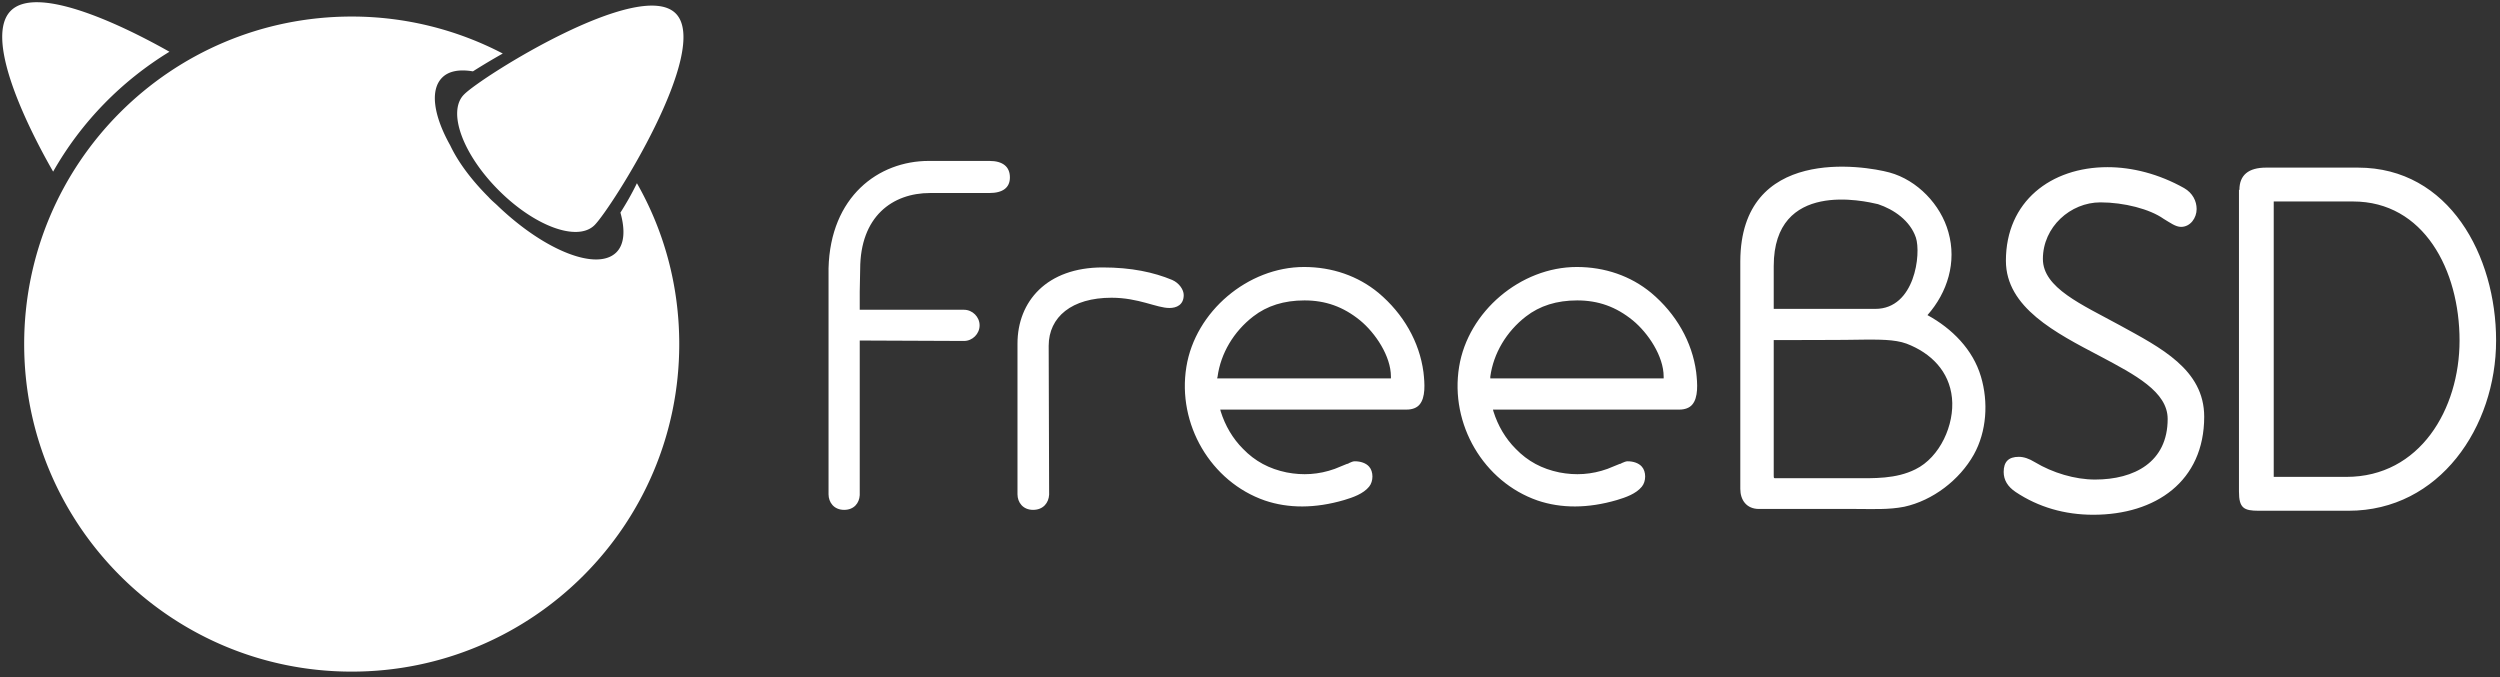 <svg xmlns="http://www.w3.org/2000/svg" xmlns:xlink="http://www.w3.org/1999/xlink" viewBox="0 0 561 152" fill="#fff" fill-rule="evenodd" stroke="#000" stroke-linecap="round" stroke-linejoin="round"><rect x="0" y="0" width="561" height="152" fill="#333333" stroke="none"/><use xlink:href="#A" x=".5" y=".5"/><symbol id="A" overflow="visible"><g stroke="none" fill-rule="nonzero"><path d="M423.524 38.213c6.2 1.7 11.5 7.2 13.2 13.4 1.9 6.7-.2 13.5-4.7 18.6 5.5 3 10.2 7.7 12 13.8 1.7 5.7 1.3 12.3-1.6 17.5-3.2 5.7-9.2 10.3-15.6 11.7-3.5.7-7.2.5-10.8.5h-21.8c-2.8 0-4.2-2-4.2-4.5v-51.1c.1-25.9 27.6-21.5 33.5-19.9zm-26 21v9.6h22.8c8.9 0 10.3-12.4 9.1-16-1.3-3.8-4.9-6.3-8.5-7.5-3-.7-23.4-5.5-23.4 13.9zm0 16.6v30.3c0 .8 0 .7.8.7h17c4.7 0 9.6.2 14-2 5.5-2.7 8.8-10 8.2-16s-4.7-10.1-10.2-12.2c-2.7-1-6.5-.9-9.5-.9-3 .1-20.3.1-20.3.1zm104.5-33.7c0-3.3 2-5 6-5h20.6c20.5 0 31 19.8 31 38.8 0 19.4-12.7 38.2-33.1 38.2h-20.2c-3.3 0-4.4-.6-4.4-4.3v-67.7zm7.7 2.6v61.8h16.3c16.5 0 25.4-15.2 25.4-30.6 0-15.8-8-31.2-23.9-31.2zm-38.9.2c-6.7 0-12.9 5.5-12.9 12.7 0 6.5 8.7 10.2 17.3 14.9 9.1 5 18.9 9.9 18.9 20.5 0 14.5-10.9 22-24.9 22-6.4 0-12.3-1.7-17.4-5.1-1.8-1.2-2.7-2.7-2.7-4.5 0-2.3 1.1-3.4 3.4-3.4 1.1 0 2.3.4 3.6 1.2 4 2.4 9 3.9 13.5 3.9 8.8 0 16.3-3.9 16.3-13.6 0-6.1-7.3-9.9-15.2-14.1-9.9-5.2-21.1-10.9-21.1-21.4 0-13.3 10.1-21 22.8-21 5.5 0 11.5 1.5 17.2 4.7 1.9 1.1 2.8 2.9 2.8 4.7 0 2-1.4 4-3.5 4-1.2 0-2.4-.9-3.9-1.8-3.1-2.2-8.9-3.7-14.2-3.7zm-235.9 65.6c-.1 1.8-1.3 3.4-3.6 3.4s-3.5-1.7-3.5-3.5v-33.8c0-9.5 6.6-17.1 19.1-17.1 6.5 0 11.5 1.1 15.6 2.8 1.6.7 2.6 2.2 2.6 3.4 0 2.2-1.6 2.9-3.2 2.9-2.9 0-6.9-2.3-13-2.3-8.9 0-14.1 4.3-14.1 10.8zm-42.5-34.6v34.7c-.1 1.8-1.3 3.3-3.5 3.3-2.3 0-3.5-1.7-3.5-3.5v-50.7c.4-16.1 11.2-24.1 22.5-24.1h13.6c3 0 4.6 1.3 4.6 3.7 0 2.3-1.6 3.5-4.6 3.5h-13.3c-8.5 0-15.7 5.3-15.7 17.1l-.1 5s0-1.6 0 4.1h23.4c1.9 0 3.5 1.6 3.5 3.5s-1.6 3.5-3.5 3.5zm187.7 7.1c-.9-6.8-4.5-13.1-10.1-17.8-4.6-3.8-10.4-5.8-16.7-5.8-12.6 0-24.4 10-26.4 22.4-2.1 12.9 5.5 25.8 17.6 30 5.3 1.8 11.3 1.8 17.8-.1 2-.6 4.3-1.4 5.6-3 1-1.2 1-3.4 0-4.5-.7-.8-1.9-1.2-3.2-1.2-.4 0-.8.2-1.3.4-.1.1-.3.2-.5.2l-2.7 1.1c-3.6 1.3-7.2 1.5-10.8.8-3.9-.8-7.1-2.5-9.8-5.3-2.3-2.3-4-5.2-5-8.4l-.1-.4h41.8c1.3 0 2.3-.4 2.9-1.1 1.4-1.6 1.2-4.7.9-7.3zm-7.2 1.4h-39v-.4c.7-5.2 3.6-10.1 8-13.5 3.1-2.4 6.9-3.6 11.5-3.6 4.7 0 8.7 1.4 12.5 4.5 3.4 2.8 6.9 8 6.9 12.6v.4zm-54-1.4c-.9-6.8-4.5-13.1-10.1-17.8-4.6-3.8-10.4-5.8-16.7-5.8-12.6 0-24.4 10-26.4 22.4-2.1 12.9 5.5 25.8 17.6 30 5.3 1.8 11.3 1.8 17.8-.1 2-.6 4.3-1.4 5.6-3 1-1.2 1-3.4 0-4.5-.7-.8-1.9-1.2-3.2-1.2-.5 0-.8.2-1.3.4-.1.1-.3.2-.5.2l-2.7 1.1c-3.6 1.3-7.2 1.5-10.8.8-3.9-.8-7.1-2.5-9.8-5.3-2.3-2.3-4-5.2-5-8.4l-.1-.4h41.8c1.3 0 2.3-.4 2.9-1.1 1.4-1.6 1.2-4.7.9-7.3zm-7.3 1.4h-39l.1-.4c.7-5.2 3.6-10.1 8-13.5 3.1-2.4 6.9-3.6 11.5-3.6 4.7 0 8.7 1.4 12.5 4.5 3.4 2.8 6.9 8 6.9 12.6z" fill="#FFF"/><path d="M151.124 2.513c8.1 8.1-14.4 43.7-18.2 47.5s-13.4.3-21.5-7.8-11.6-17.7-7.8-21.5c3.8-3.9 39.4-26.3 47.5-18.2zm-113.6 8.6c-12.4-7-30-14.8-35.6-9.2-5.7 5.7 2.4 23.7 9.5 36.1 6.3-11.1 15.3-20.3 26.1-26.9zm101.2 36.1c1.1 3.9.9 7.1-.9 8.9-4.3 4.3-16-.3-26.5-10.3-.7-.7-1.5-1.3-2.2-2.1-3.8-3.8-6.8-7.8-8.6-11.6-3.7-6.6-4.6-12.4-1.8-15.2 1.5-1.5 3.9-1.9 6.9-1.4a148.97 148.97 0 0 1 6.7-4 73.24 73.24 0 0 0-33.9-8.3c-40.6 0-73.5 32.9-73.5 73.5s32.9 73.5 73.5 73.5 73.5-32.9 73.5-73.5c0-13.1-3.4-25.4-9.5-36.1-1.2 2.5-2.5 4.7-3.7 6.6z" fill="#FFF"/></g></symbol></svg>
